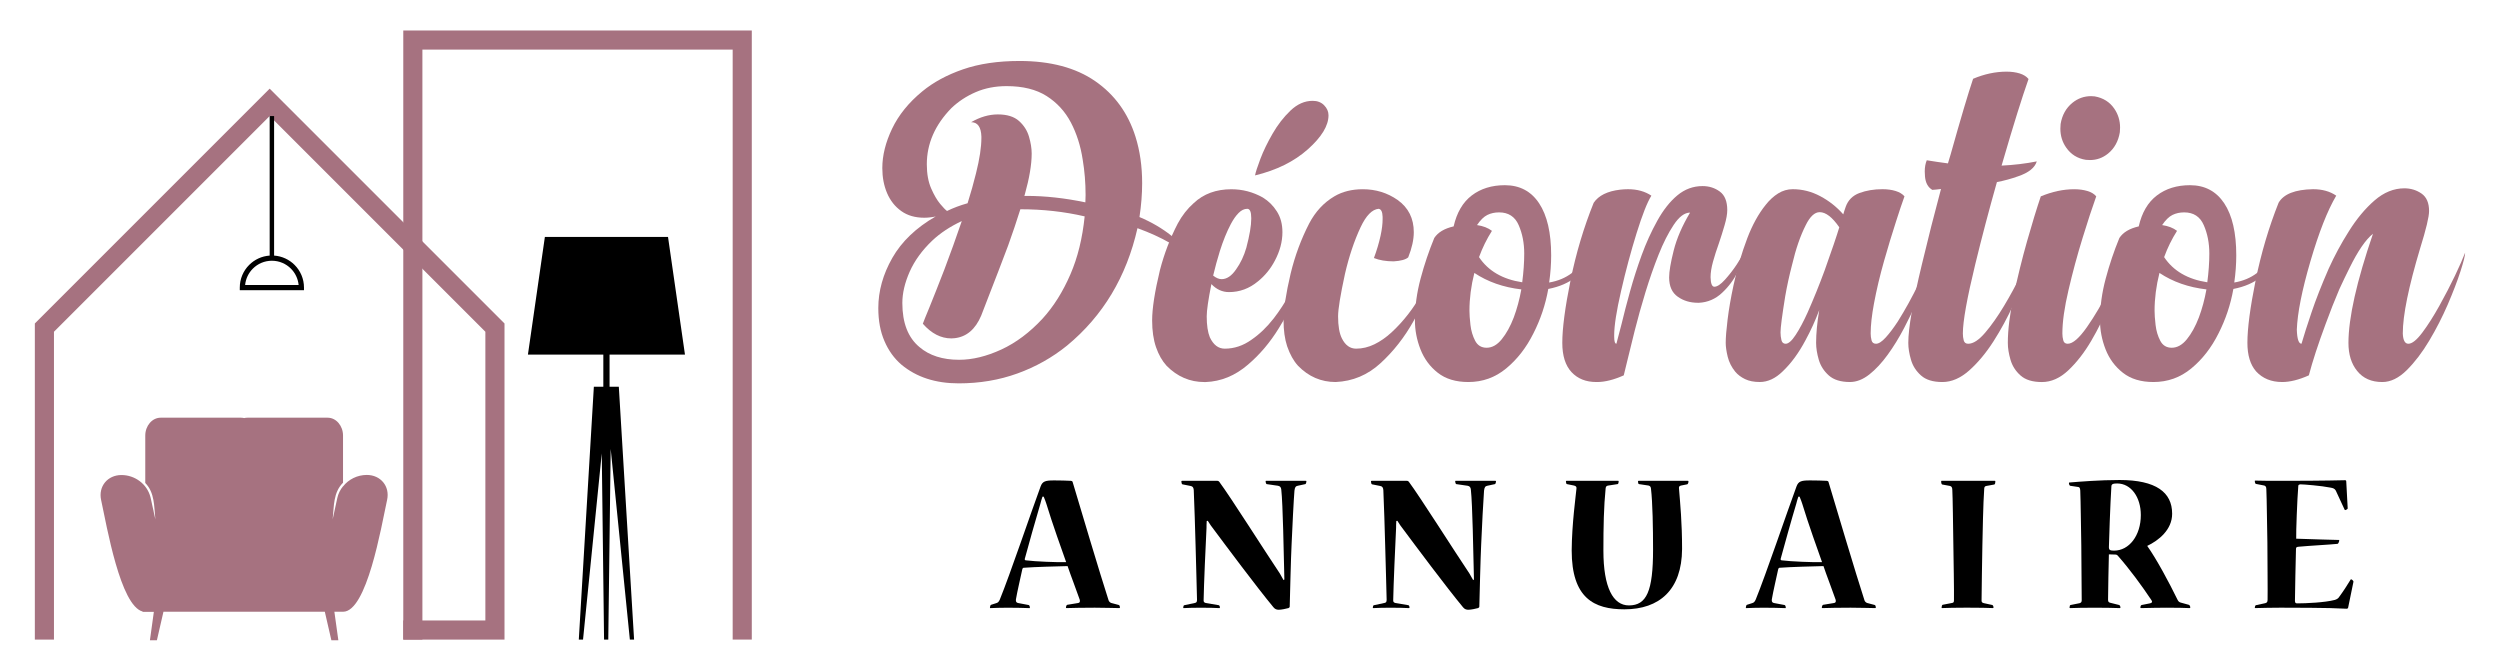 <?xml version="1.0" encoding="utf-8"?>
<!-- Generator: Adobe Illustrator 16.0.0, SVG Export Plug-In . SVG Version: 6.00 Build 0)  -->
<!DOCTYPE svg PUBLIC "-//W3C//DTD SVG 1.1//EN" "http://www.w3.org/Graphics/SVG/1.1/DTD/svg11.dtd">
<svg version="1.1" id="Calque_1" xmlns="http://www.w3.org/2000/svg" xmlns:xlink="http://www.w3.org/1999/xlink" x="0px" y="0px"
	 width="205px" height="55px" viewBox="0 0 205 55" enable-background="new 0 0 205 55" xml:space="preserve">
<g>
	<g>
		<g>
			<path fill="#A67280" d="M72.021,25.266c0-1.4,0.383-2.773,1.15-4.118c0.766-1.344,1.953-2.479,3.561-3.404
				c-0.072,0.024-0.204,0.048-0.393,0.073c-0.19,0.024-0.369,0.037-0.539,0.037c-0.755,0-1.388-0.182-1.897-0.548
				c-0.513-0.365-0.899-0.855-1.162-1.469c-0.262-0.616-0.391-1.3-0.391-2.055c0-1.034,0.268-2.112,0.803-3.231
				c0.536-1.121,1.358-2.137,2.466-3.05c0.912-0.754,2.029-1.359,3.349-1.816C80.289,5.228,81.831,5,83.597,5
				c2.544,0,4.612,0.551,6.206,1.652c1.595,1.102,2.696,2.62,3.306,4.555c0.364,1.157,0.547,2.429,0.547,3.817
				c0,0.875-0.072,1.801-0.219,2.774c1.985,0.84,3.488,2.039,4.51,3.597c-1.108-1.059-2.666-1.954-4.674-2.684
				c-0.9,3.979-2.824,7.188-5.77,9.623c-1.218,0.986-2.574,1.748-4.07,2.289c-1.499,0.543-3.104,0.813-4.821,0.813
				c-1.899,0-3.464-0.51-4.692-1.531c-0.596-0.512-1.062-1.156-1.396-1.938C72.187,27.189,72.021,26.287,72.021,25.266z
				 M83.669,17.159c-0.304,0.975-0.639,1.966-1.003,2.977c-0.537,1.424-1.037,2.727-1.498,3.906
				c-0.281,0.72-0.517,1.333-0.713,1.845c-0.475,1.119-1.199,1.734-2.171,1.844c-0.099,0.014-0.19,0.018-0.275,0.018
				c-0.853,0-1.631-0.4-2.337-1.203c0.085-0.234,0.261-0.67,0.529-1.314c0.342-0.842,0.755-1.887,1.241-3.142
				c0.476-1.254,0.95-2.575,1.425-3.962c-0.962,0.45-1.771,0.986-2.428,1.607c-0.829,0.791-1.444,1.64-1.846,2.546
				c-0.4,0.907-0.601,1.761-0.601,2.565c0,1.633,0.468,2.836,1.405,3.615c0.813,0.693,1.898,1.041,3.25,1.041
				c1.095,0,2.247-0.281,3.46-0.84c1.212-0.561,2.338-1.406,3.387-2.539c0.9-0.986,1.662-2.197,2.282-3.633
				c0.597-1.376,0.985-2.958,1.167-4.747C87.267,17.354,85.507,17.159,83.669,17.159z M79.342,16.666
				c0.268-0.852,0.499-1.673,0.693-2.464c0.293-1.168,0.439-2.137,0.439-2.903v-0.092c-0.024-0.791-0.306-1.187-0.842-1.187
				c0.731-0.425,1.462-0.638,2.192-0.638c0.755,0,1.332,0.18,1.734,0.538c0.401,0.359,0.675,0.789,0.82,1.287
				c0.146,0.5,0.22,0.962,0.22,1.389c0,0.888-0.188,2.008-0.565,3.358l-0.036,0.11h0.183c1.521,0,3.127,0.176,4.82,0.529
				l0.018-0.603c0-0.998-0.08-1.965-0.237-2.902c-0.171-1.12-0.493-2.133-0.967-3.04c-0.476-0.907-1.141-1.631-1.991-2.173
				c-0.854-0.542-1.947-0.813-3.286-0.813c-0.925,0-1.769,0.165-2.528,0.493c-0.761,0.329-1.428,0.767-2,1.315
				c-1.34,1.376-2.01,2.91-2.01,4.601c0,0.779,0.12,1.439,0.357,1.982c0.237,0.541,0.484,0.964,0.74,1.269
				c0.255,0.304,0.432,0.487,0.529,0.548c0,0.012,0.006,0.024,0.018,0.036C78.167,17.049,78.734,16.837,79.342,16.666z"/>
			<path fill="#A67280" d="M105.159,19.04c0,0.779-0.208,1.558-0.622,2.337c-0.352,0.67-0.814,1.236-1.388,1.698
				c-0.705,0.585-1.496,0.877-2.372,0.877c-0.548,0-1.03-0.221-1.443-0.657c-0.255,1.277-0.383,2.16-0.383,2.646
				c0,0.729,0.086,1.303,0.255,1.715c0.293,0.623,0.699,0.934,1.223,0.934c0.78,0,1.509-0.244,2.192-0.732
				c0.657-0.449,1.266-1.033,1.826-1.752c0.487-0.633,0.93-1.314,1.332-2.045c0.634-1.167,1.126-2.282,1.479-3.341
				c0,0.719-0.354,1.942-1.058,3.67c-0.367,0.842-0.812,1.68-1.334,2.52c-0.719,1.17-1.564,2.168-2.538,2.996
				c-1.047,0.9-2.204,1.375-3.47,1.422h-0.092c-1.191,0-2.227-0.443-3.103-1.332c-0.365-0.4-0.655-0.91-0.868-1.525
				c-0.212-0.613-0.319-1.346-0.319-2.197c0-0.975,0.213-2.35,0.64-4.128c0.353-1.352,0.839-2.623,1.46-3.816
				c0.353-0.657,0.791-1.217,1.315-1.68c0.804-0.755,1.831-1.132,3.085-1.132c0.913,0,1.771,0.226,2.574,0.676
				c0.476,0.292,0.862,0.675,1.159,1.15C105.009,17.816,105.159,18.382,105.159,19.04z M102.602,17.944v-0.073
				c0-0.499-0.108-0.749-0.329-0.749c-0.243,0-0.479,0.113-0.703,0.338c-0.226,0.225-0.441,0.533-0.646,0.921
				c-0.328,0.622-0.627,1.358-0.896,2.209c-0.208,0.67-0.39,1.339-0.549,2.009c0.244,0.194,0.476,0.292,0.694,0.292
				c0.427,0,0.821-0.269,1.188-0.804c0.364-0.511,0.646-1.102,0.838-1.771C102.468,19.295,102.602,18.504,102.602,17.944z
				 M107.641,8.268c0.389,0,0.702,0.122,0.939,0.365c0.238,0.243,0.357,0.518,0.357,0.821c0,0.852-0.563,1.78-1.689,2.785
				c-1.126,1.004-2.57,1.718-4.336,2.145c0.049-0.255,0.194-0.706,0.437-1.351c0.245-0.646,0.577-1.333,0.998-2.063
				c0.418-0.729,0.908-1.363,1.468-1.898C106.375,8.536,106.983,8.268,107.641,8.268z"/>
			<path fill="#A67280" d="M115.931,19.04c0,0.608-0.152,1.296-0.457,2.063c-0.208,0.182-0.603,0.292-1.188,0.328
				c-0.632,0-1.174-0.091-1.624-0.273c0.231-0.621,0.415-1.235,0.548-1.845c0.109-0.51,0.164-0.955,0.164-1.332V17.78
				c-0.012-0.413-0.121-0.633-0.329-0.658c-0.534,0.049-1.028,0.555-1.479,1.516c-0.524,1.12-0.948,2.392-1.277,3.816
				c-0.377,1.739-0.566,2.901-0.566,3.487c0,0.791,0.104,1.393,0.311,1.807c0.28,0.561,0.67,0.842,1.168,0.842
				c0.511,0,1.011-0.121,1.498-0.357s0.955-0.563,1.406-0.977c0.973-0.9,1.807-1.973,2.5-3.214c0.695-1.241,1.17-2.349,1.425-3.323
				c0,0.67-0.183,1.474-0.548,2.41c-0.364,0.938-0.889,2.004-1.57,3.195c-0.742,1.328-1.644,2.479-2.702,3.451
				c-1.058,0.975-2.288,1.49-3.688,1.551c-1.191,0-2.221-0.443-3.084-1.332c-0.366-0.4-0.665-0.936-0.895-1.605
				c-0.196-0.598-0.292-1.303-0.292-2.117c0-0.916,0.195-2.198,0.584-3.854c0.352-1.448,0.857-2.811,1.515-4.089
				c0.511-0.974,1.199-1.716,2.063-2.227c0.658-0.389,1.438-0.585,2.337-0.585c1.06,0,2.009,0.292,2.85,0.877
				C115.487,17.025,115.931,17.907,115.931,19.04z"/>
			<path fill="#A67280" d="M120.405,31.326c-1.023,0-1.857-0.25-2.503-0.756s-1.12-1.148-1.425-1.928
				c-0.303-0.779-0.454-1.57-0.454-2.371c0-1.121,0.154-2.262,0.464-3.425c0.311-1.162,0.686-2.274,1.123-3.333
				c0.305-0.462,0.833-0.778,1.588-0.949c0.257-1.132,0.753-1.978,1.487-2.538c0.737-0.56,1.642-0.84,2.712-0.84
				c1.218,0,2.156,0.496,2.812,1.489c0.657,0.992,0.986,2.413,0.986,4.263c0,0.718-0.054,1.46-0.164,2.228
				c0.718-0.122,1.343-0.383,1.872-0.786c0.529-0.402,0.934-0.956,1.215-1.662c0,0.829-0.294,1.486-0.878,1.972
				c-0.583,0.487-1.345,0.823-2.281,1.004c-0.231,1.292-0.64,2.508-1.224,3.653c-0.584,1.168-1.328,2.123-2.228,2.865
				C122.606,30.957,121.572,31.326,120.405,31.326z M120.897,22.38c-0.27,1.059-0.402,2.094-0.402,3.104
				c0,0.293,0.027,0.68,0.082,1.16c0.054,0.48,0.183,0.912,0.384,1.297c0.2,0.383,0.515,0.574,0.94,0.574
				c0.45,0,0.864-0.23,1.241-0.695c0.376-0.461,0.707-1.059,0.986-1.787c0.268-0.719,0.474-1.486,0.62-2.302
				C123.276,23.561,121.992,23.111,120.897,22.38z M121.115,18.456c0.5,0.073,0.907,0.231,1.224,0.474
				c-0.425,0.669-0.779,1.388-1.059,2.154c0.754,1.132,1.937,1.82,3.542,2.063c0.108-0.839,0.165-1.625,0.165-2.355
				c0-0.864-0.153-1.643-0.457-2.336c-0.305-0.695-0.84-1.041-1.605-1.041c-0.354,0-0.673,0.069-0.961,0.21
				C121.678,17.765,121.396,18.042,121.115,18.456z"/>
			<path fill="#A67280" d="M133.148,30.779c-0.816,0.365-1.547,0.547-2.191,0.547h-0.056c-0.853,0-1.528-0.27-2.035-0.811
				c-0.505-0.543-0.758-1.344-0.758-2.402c0-1.191,0.226-2.898,0.675-5.121c0.45-2.221,1.084-4.342,1.899-6.363
				c0.402-0.596,1.127-0.955,2.174-1.077c0.219-0.024,0.432-0.037,0.638-0.037c0.755,0,1.394,0.177,1.919,0.53
				c-0.342,0.547-0.746,1.576-1.216,3.085c-0.47,1.51-0.892,3.085-1.268,4.729c-0.378,1.642-0.566,2.853-0.566,3.632v0.109
				c0,0.391,0.061,0.586,0.182,0.586c0.122-0.439,0.262-0.975,0.42-1.607c0.194-0.814,0.43-1.715,0.703-2.702
				c0.274-0.986,0.591-1.973,0.949-2.958s0.785-1.924,1.278-2.812c0.492-0.889,1.043-1.585,1.651-2.09
				c0.61-0.505,1.297-0.758,2.064-0.758c0.535,0,1.006,0.149,1.413,0.448c0.408,0.298,0.612,0.806,0.612,1.524
				c0,0.316-0.071,0.728-0.218,1.232c-0.146,0.506-0.305,1.008-0.474,1.506c-0.185,0.511-0.342,1.008-0.477,1.489
				c-0.133,0.48-0.2,0.903-0.2,1.268c0.011,0.524,0.116,0.786,0.31,0.786c0.231,0,0.521-0.192,0.868-0.575
				c0.348-0.385,0.666-0.795,0.958-1.233c0.291-0.438,0.48-0.767,0.566-0.986c0,0.403-0.159,0.926-0.476,1.572
				c-0.316,0.644-0.745,1.22-1.287,1.725c-0.541,0.506-1.171,0.776-1.891,0.813h-0.072c-0.645,0-1.198-0.164-1.661-0.494
				c-0.474-0.329-0.712-0.858-0.712-1.588c0-0.486,0.125-1.223,0.374-2.208c0.249-0.987,0.696-2.021,1.342-3.104
				c-0.45,0-0.897,0.335-1.342,1.004c-0.445,0.669-0.858,1.485-1.24,2.447c-0.384,0.961-0.742,1.99-1.078,3.085
				c-0.334,1.095-0.63,2.152-0.885,3.167c-0.255,1.018-0.471,1.885-0.64,2.602C133.293,30.189,133.208,30.535,133.148,30.779z"/>
			<path fill="#A67280" d="M153.395,27.348c0,0.195,0.024,0.383,0.073,0.564c0.049,0.184,0.172,0.275,0.365,0.275
				c0.219,0,0.483-0.17,0.794-0.512c0.313-0.342,0.642-0.777,0.995-1.316c0.609-0.971,1.181-2.01,1.717-3.111
				c0.535-1.102,0.919-1.945,1.15-2.53c0,0.305-0.214,1.068-0.639,2.292c-0.428,1.223-0.998,2.522-1.717,3.897
				c-0.415,0.791-0.861,1.52-1.343,2.182c-0.48,0.664-0.981,1.201-1.505,1.617c-0.524,0.412-1.054,0.619-1.589,0.619
				c-0.756,0-1.332-0.18-1.734-0.539c-0.4-0.357-0.676-0.787-0.822-1.285c-0.145-0.5-0.219-0.961-0.219-1.389
				c0-0.766,0.085-1.662,0.256-2.684c-0.317,0.852-0.694,1.68-1.132,2.482c-0.549,1.035-1.17,1.881-1.861,2.539
				c-0.597,0.584-1.225,0.875-1.883,0.875c-0.475,0-0.875-0.078-1.204-0.236c-0.328-0.158-0.596-0.359-0.803-0.604
				c-0.305-0.375-0.513-0.787-0.622-1.23c-0.108-0.445-0.163-0.826-0.163-1.143c0-0.438,0.051-1.076,0.155-1.916
				c0.104-0.842,0.263-1.771,0.483-2.794c0.279-1.326,0.658-2.616,1.132-3.87c0.414-1.083,0.912-1.99,1.498-2.721
				c0.315-0.401,0.66-0.718,1.031-0.949c0.371-0.231,0.771-0.347,1.194-0.347c0.792,0,1.547,0.192,2.264,0.575
				c0.72,0.383,1.346,0.88,1.882,1.488c0.013-0.048,0.037-0.131,0.074-0.247c0.036-0.115,0.079-0.24,0.126-0.374
				c0.195-0.547,0.574-0.925,1.133-1.132c0.561-0.206,1.187-0.31,1.88-0.31c0.402,0,0.761,0.049,1.078,0.146
				c0.315,0.098,0.561,0.244,0.729,0.439c-0.206,0.572-0.438,1.26-0.693,2.063c-0.328,1.01-0.657,2.094-0.985,3.25
				c-0.342,1.205-0.615,2.362-0.822,3.47C153.488,25.844,153.395,26.666,153.395,27.348z M150.822,18.638
				c-0.572-0.828-1.108-1.241-1.607-1.241c-0.413,0-0.798,0.358-1.15,1.077c-0.438,0.864-0.809,1.941-1.113,3.231
				c-0.232,0.889-0.42,1.753-0.565,2.592c-0.256,1.584-0.384,2.568-0.384,2.959c0,0.219,0.025,0.43,0.074,0.631
				c0.047,0.199,0.163,0.301,0.345,0.301c0.231,0,0.506-0.24,0.822-0.723c0.316-0.479,0.646-1.098,0.986-1.852
				c0.485-1.096,0.949-2.24,1.388-3.433C150.213,20.513,150.614,19.332,150.822,18.638z"/>
			<path fill="#A67280" d="M159.731,13.398l0.219-0.73c0.827-2.946,1.442-5.015,1.844-6.208c0.925-0.39,1.839-0.585,2.739-0.585
				c0.401,0,0.76,0.049,1.078,0.146c0.315,0.098,0.559,0.25,0.729,0.457c-0.548,1.558-1.242,3.779-2.081,6.664l-0.129,0.438
				c1.011-0.049,1.972-0.164,2.886-0.346c-0.159,0.523-0.67,0.931-1.534,1.223c-0.536,0.195-1.114,0.353-1.735,0.475
				c-0.645,2.276-1.234,4.515-1.771,6.719c-0.68,2.798-1.021,4.697-1.021,5.697c0,0.195,0.022,0.383,0.071,0.564
				c0.05,0.184,0.171,0.275,0.366,0.275c0.414,0,0.879-0.305,1.396-0.912c0.519-0.609,1.032-1.34,1.544-2.193
				c0.51-0.852,0.96-1.679,1.351-2.481c0.389-0.804,0.669-1.431,0.841-1.882c0,0.268-0.13,0.804-0.386,1.607
				c-0.255,0.803-0.609,1.708-1.067,2.711c-0.457,1.004-0.988,1.984-1.597,2.939c-0.61,0.955-1.273,1.752-1.989,2.393
				c-0.721,0.641-1.455,0.957-2.211,0.957c-0.768,0-1.351-0.18-1.751-0.539c-0.403-0.357-0.677-0.787-0.821-1.285
				c-0.147-0.5-0.221-0.961-0.221-1.389c0-1.205,0.372-3.346,1.113-6.427c0.499-2.093,1.023-4.156,1.569-6.189
				c-0.278,0.037-0.517,0.062-0.711,0.073c-0.354-0.207-0.555-0.571-0.602-1.095c-0.013-0.146-0.02-0.286-0.02-0.419
				c0-0.341,0.055-0.645,0.165-0.914C158.593,13.24,159.171,13.325,159.731,13.398z"/>
			<path fill="#A67280" d="M169.115,27.348c0,0.195,0.025,0.383,0.074,0.564c0.048,0.184,0.169,0.275,0.364,0.275
				c0.415,0,0.94-0.457,1.581-1.371c0.638-0.912,1.243-1.943,1.816-3.094c0.571-1.15,0.991-2.15,1.259-3.003
				c0,0.256-0.112,0.78-0.338,1.572c-0.225,0.791-0.539,1.691-0.94,2.702c-0.401,1.01-0.885,1.996-1.451,2.957
				c-0.565,0.961-1.19,1.766-1.872,2.41s-1.405,0.967-2.172,0.967c-0.768,0-1.351-0.18-1.753-0.539
				c-0.403-0.357-0.676-0.787-0.821-1.285c-0.146-0.5-0.22-0.961-0.22-1.389c0-1.059,0.157-2.342,0.476-3.852
				c0.315-1.509,0.681-2.994,1.094-4.455c0.414-1.461,0.792-2.696,1.134-3.706c0.936-0.389,1.85-0.585,2.737-0.585
				c0.402,0,0.764,0.049,1.087,0.146c0.323,0.098,0.562,0.244,0.721,0.439c-0.328,0.913-0.706,2.063-1.131,3.45
				c-0.428,1.388-0.808,2.797-1.141,4.227C169.282,25.209,169.115,26.396,169.115,27.348z M171.032,13.105
				c-0.68-0.109-1.217-0.443-1.605-1.003c-0.316-0.45-0.477-0.968-0.477-1.552c0-0.122,0.007-0.25,0.02-0.383
				c0.122-0.73,0.444-1.309,0.967-1.735c0.452-0.366,0.962-0.548,1.536-0.548c0.097,0,0.193,0.006,0.292,0.019
				c0.691,0.122,1.228,0.456,1.604,1.004c0.317,0.462,0.477,0.979,0.477,1.551c0,0.122-0.007,0.25-0.019,0.384
				c-0.123,0.742-0.445,1.327-0.969,1.753c-0.438,0.353-0.931,0.529-1.479,0.529C171.27,13.124,171.155,13.119,171.032,13.105z"/>
			<path fill="#A67280" d="M176.583,31.326c-1.023,0-1.857-0.25-2.502-0.756c-0.646-0.506-1.121-1.148-1.426-1.928
				c-0.303-0.779-0.455-1.57-0.455-2.371c0-1.121,0.155-2.262,0.467-3.425c0.31-1.162,0.684-2.274,1.122-3.333
				c0.305-0.462,0.832-0.778,1.587-0.949c0.256-1.132,0.753-1.978,1.489-2.538c0.736-0.56,1.642-0.84,2.712-0.84
				c1.217,0,2.154,0.496,2.812,1.489c0.656,0.992,0.984,2.413,0.984,4.263c0,0.718-0.054,1.46-0.163,2.228
				c0.717-0.122,1.343-0.383,1.87-0.786c0.53-0.402,0.935-0.956,1.216-1.662c0,0.829-0.294,1.486-0.877,1.972
				c-0.584,0.487-1.346,0.823-2.283,1.004c-0.23,1.292-0.638,2.508-1.222,3.653c-0.583,1.168-1.328,2.123-2.228,2.865
				C178.786,30.957,177.751,31.326,176.583,31.326z M177.075,22.38c-0.267,1.059-0.4,2.094-0.4,3.104c0,0.293,0.026,0.68,0.082,1.16
				c0.054,0.48,0.182,0.912,0.384,1.297c0.2,0.383,0.515,0.574,0.939,0.574c0.45,0,0.864-0.23,1.242-0.695
				c0.376-0.461,0.706-1.059,0.985-1.787c0.269-0.719,0.475-1.486,0.621-2.302C179.455,23.561,178.171,23.111,177.075,22.38z
				 M177.294,18.456c0.5,0.073,0.906,0.231,1.223,0.474c-0.426,0.669-0.779,1.388-1.058,2.154c0.754,1.132,1.936,1.82,3.54,2.063
				c0.11-0.839,0.166-1.625,0.166-2.355c0-0.864-0.153-1.643-0.458-2.336c-0.304-0.695-0.838-1.041-1.604-1.041
				c-0.354,0-0.673,0.069-0.961,0.21C177.858,17.765,177.575,18.042,177.294,18.456z"/>
			<path fill="#A67280" d="M194.585,19.167c-0.598,0.476-1.243,1.418-1.937,2.831c-0.278,0.559-0.554,1.131-0.821,1.715
				c-0.39,0.914-0.767,1.869-1.131,2.867c-0.61,1.643-1.067,3.043-1.371,4.199c-0.814,0.365-1.546,0.547-2.19,0.547
				c-0.889,0-1.601-0.291-2.138-0.875c-0.474-0.547-0.71-1.326-0.71-2.338c0-1.191,0.226-2.898,0.674-5.121
				c0.452-2.221,1.078-4.342,1.882-6.363c0.412-0.718,1.357-1.089,2.829-1.114c0.756,0,1.389,0.177,1.899,0.53
				c-0.718,1.217-1.423,3.012-2.118,5.385c-0.693,2.374-1.064,4.243-1.114,5.606c0.025,0.766,0.153,1.15,0.385,1.15
				c0.194-0.67,0.468-1.529,0.822-2.574c0.352-1.047,0.821-2.24,1.405-3.579c0.486-1.071,1.034-2.088,1.644-3.049
				c0.645-1.035,1.35-1.883,2.117-2.547c0.766-0.664,1.583-0.995,2.447-0.995c0.521,0,0.992,0.144,1.405,0.429
				c0.413,0.287,0.62,0.764,0.62,1.433c0,0.475-0.243,1.491-0.729,3.049c-0.95,3.166-1.426,5.496-1.426,6.994
				c0.024,0.559,0.177,0.84,0.457,0.84c0.303,0,0.685-0.305,1.142-0.912c0.456-0.609,0.921-1.34,1.396-2.193
				c0.474-0.852,0.904-1.679,1.287-2.481c0.383-0.804,0.659-1.431,0.83-1.882c0,0.232-0.127,0.743-0.383,1.535
				c-0.256,0.791-0.603,1.694-1.039,2.711c-0.44,1.016-0.945,2.006-1.519,2.967c-0.571,0.961-1.187,1.768-1.843,2.42
				c-0.657,0.65-1.326,0.975-2.009,0.975c-0.89,0-1.575-0.303-2.063-0.912c-0.473-0.584-0.712-1.352-0.712-2.301
				C192.576,26.057,193.246,23.074,194.585,19.167z"/>
		</g>
		<g>
			<g>
				<path d="M86.395,39.393c0.589,0,1.045,0.016,1.417,0.035c0.053,0,0.118,0.033,0.135,0.066c0.542,1.824,2.28,7.652,2.956,9.729
					c0.034,0.102,0.118,0.186,0.22,0.221l0.625,0.166c0.051,0.018,0.086,0.104,0.086,0.221c0,0.018-0.019,0.033-0.052,0.033
					c-0.356,0-1.166-0.033-2.01-0.033c-0.945,0-1.858,0.018-2.314,0.033c-0.05,0-0.05-0.016-0.05-0.033
					c0-0.102,0.05-0.221,0.102-0.236l0.911-0.15c0.135-0.02,0.152-0.135,0.117-0.271c-0.185-0.557-0.81-2.178-0.995-2.754
					c-0.76,0.018-2.721,0.068-3.598,0.137c-0.051,0-0.102,0.049-0.118,0.135c-0.102,0.49-0.423,1.857-0.522,2.465
					c-0.018,0.203,0.049,0.254,0.168,0.289l0.878,0.166c0.052,0,0.101,0.119,0.101,0.221c0,0.033-0.016,0.033-0.049,0.033
					c-0.424-0.016-1.098-0.033-1.774-0.033c-0.575,0-1.081,0.018-1.419,0.033c-0.033,0-0.033-0.016-0.033-0.049
					c0-0.051,0.033-0.205,0.086-0.221l0.42-0.135c0.136-0.035,0.22-0.102,0.306-0.305c0.826-2.025,2.582-7.211,3.343-9.271
					c0.152-0.404,0.373-0.49,1.047-0.49H86.395z M85.482,40.727c-0.085,0.254-0.134,0.424-0.169,0.574
					c-0.422,1.404-0.963,3.361-1.282,4.527c-0.019,0.066,0.032,0.119,0.083,0.119c0.777,0.1,2.585,0.168,3.311,0.15
					c-0.288-0.811-1.166-3.258-1.621-4.779c-0.051-0.152-0.119-0.355-0.22-0.592H85.482z"/>
				<path d="M99.812,39.428c0.086,0,0.135,0.033,0.169,0.082c0.896,1.199,3.751,5.709,4.966,7.518
					c0.101,0.184,0.202,0.371,0.303,0.539l0.068-0.049c0-0.271-0.017-0.523-0.017-0.762c-0.034-1.266-0.102-5.404-0.236-6.604
					c-0.018-0.201-0.102-0.287-0.271-0.32l-0.929-0.135c-0.053-0.018-0.085-0.154-0.085-0.219c0-0.035,0-0.051,0.032-0.051h3.261
					c0.052,0,0.052,0.016,0.052,0.051c0,0.064-0.034,0.201-0.085,0.219l-0.625,0.135c-0.169,0.033-0.236,0.119-0.27,0.404
					c-0.052,0.574-0.187,3.176-0.236,4.426c-0.053,0.947-0.135,4.459-0.152,5.066c0,0.068-0.035,0.102-0.101,0.135
					c-0.188,0.053-0.592,0.137-0.795,0.137c-0.151,0-0.305-0.035-0.438-0.203c-1.385-1.672-3.8-4.914-5.134-6.705
					c-0.069-0.102-0.188-0.287-0.254-0.387l-0.084,0.016c-0.017,0.236-0.017,0.422-0.017,0.557
					c-0.069,1.266-0.221,4.848-0.237,5.912c-0.018,0.168,0.05,0.219,0.168,0.254l1.081,0.184c0.051,0.018,0.085,0.102,0.085,0.188
					c0,0.033,0,0.049-0.051,0.049c-0.255-0.016-0.862-0.033-1.52-0.033c-0.592,0-1.115,0.018-1.403,0.033
					c-0.032,0-0.032-0.016-0.032-0.049c0-0.068,0.032-0.188,0.083-0.188l0.862-0.184c0.119-0.02,0.185-0.07,0.185-0.254
					c0-0.49-0.1-3.479-0.117-4.426c-0.018-0.744-0.119-4.055-0.151-4.576C97.87,40,97.819,39.883,97.634,39.85l-0.678-0.135
					c-0.05-0.018-0.083-0.135-0.083-0.236c0-0.035,0-0.051,0.051-0.051H99.812z"/>
				<path d="M115.359,39.428c0.083,0,0.136,0.033,0.169,0.082c0.896,1.199,3.748,5.709,4.965,7.518
					c0.102,0.184,0.203,0.371,0.305,0.539l0.066-0.049c0-0.271-0.017-0.523-0.017-0.762c-0.033-1.266-0.101-5.404-0.236-6.604
					c-0.017-0.201-0.101-0.287-0.27-0.32l-0.93-0.135c-0.05-0.018-0.085-0.154-0.085-0.219c0-0.035,0-0.051,0.035-0.051h3.26
					c0.051,0,0.051,0.016,0.051,0.051c0,0.064-0.035,0.201-0.085,0.219l-0.625,0.135c-0.17,0.033-0.236,0.119-0.271,0.404
					c-0.05,0.574-0.184,3.176-0.235,4.426c-0.05,0.947-0.136,4.459-0.151,5.066c0,0.068-0.033,0.102-0.103,0.135
					c-0.186,0.053-0.591,0.137-0.793,0.137c-0.153,0-0.305-0.035-0.439-0.203c-1.384-1.672-3.801-4.914-5.135-6.705
					c-0.067-0.102-0.186-0.287-0.253-0.387l-0.085,0.016c-0.017,0.236-0.017,0.422-0.017,0.557
					c-0.066,1.266-0.219,4.848-0.236,5.912c-0.017,0.168,0.053,0.219,0.17,0.254l1.081,0.184c0.049,0.018,0.083,0.102,0.083,0.188
					c0,0.033,0,0.049-0.05,0.049c-0.253-0.016-0.861-0.033-1.521-0.033c-0.592,0-1.114,0.018-1.402,0.033
					c-0.034,0-0.034-0.016-0.034-0.049c0-0.068,0.034-0.188,0.086-0.188l0.86-0.184c0.118-0.02,0.188-0.07,0.188-0.254
					c0-0.49-0.102-3.479-0.119-4.426c-0.018-0.744-0.118-4.055-0.152-4.576c-0.018-0.188-0.067-0.305-0.253-0.338l-0.675-0.135
					c-0.053-0.018-0.086-0.135-0.086-0.236c0-0.035,0-0.051,0.051-0.051H115.359z"/>
				<path d="M132.679,39.428c0.05,0,0.05,0,0.05,0.033c0,0.119-0.033,0.236-0.084,0.236l-0.761,0.117
					c-0.135,0.018-0.202,0.068-0.221,0.221c-0.151,1.504-0.184,3.141-0.184,5.117c0,3.023,0.793,4.492,2.093,4.492
					c1.452,0,1.979-1.164,1.979-4.578c0-1.754-0.036-3.867-0.171-4.996c-0.017-0.172-0.084-0.221-0.202-0.256l-0.777-0.117
					c-0.067,0-0.084-0.135-0.084-0.219c0-0.035,0-0.051,0.051-0.051h4.036c0.035,0,0.051,0.016,0.051,0.051
					c0,0.117-0.051,0.219-0.102,0.236l-0.506,0.1c-0.134,0.035-0.188,0.084-0.17,0.236c0.102,1.268,0.254,2.789,0.254,4.967
					c-0.018,3.344-1.858,4.947-4.729,4.947c-2.5,0-4.323-0.928-4.323-4.83c0.016-2.178,0.338-4.475,0.388-5.033
					c0.034-0.168-0.033-0.252-0.201-0.287l-0.575-0.117c-0.051,0-0.084-0.117-0.084-0.219c0-0.035,0-0.051,0.051-0.051H132.679z"/>
				<path d="M148.376,39.393c0.591,0,1.047,0.016,1.418,0.035c0.053,0,0.119,0.033,0.135,0.066c0.543,1.824,2.28,7.652,2.957,9.729
					c0.033,0.102,0.118,0.186,0.22,0.221l0.625,0.166c0.051,0.018,0.085,0.104,0.085,0.221c0,0.018-0.018,0.033-0.053,0.033
					c-0.354,0-1.164-0.033-2.009-0.033c-0.944,0-1.858,0.018-2.314,0.033c-0.05,0-0.05-0.016-0.05-0.033
					c0-0.102,0.05-0.221,0.102-0.236l0.91-0.15c0.137-0.02,0.154-0.135,0.119-0.271c-0.185-0.557-0.81-2.178-0.996-2.754
					c-0.759,0.018-2.72,0.068-3.597,0.137c-0.051,0-0.102,0.049-0.119,0.135c-0.102,0.49-0.422,1.857-0.521,2.465
					c-0.018,0.203,0.049,0.254,0.167,0.289l0.879,0.166c0.051,0,0.101,0.119,0.101,0.221c0,0.033-0.017,0.033-0.05,0.033
					c-0.424-0.016-1.097-0.033-1.774-0.033c-0.574,0-1.08,0.018-1.419,0.033c-0.032,0-0.032-0.016-0.032-0.049
					c0-0.051,0.032-0.205,0.085-0.221l0.421-0.135c0.134-0.035,0.22-0.102,0.306-0.305c0.826-2.025,2.582-7.211,3.343-9.271
					c0.152-0.404,0.373-0.49,1.046-0.49H148.376z M147.465,40.727c-0.086,0.254-0.134,0.424-0.169,0.574
					c-0.423,1.404-0.963,3.361-1.283,4.527c-0.018,0.066,0.033,0.119,0.084,0.119c0.776,0.1,2.584,0.168,3.311,0.15
					c-0.288-0.811-1.166-3.258-1.621-4.779c-0.051-0.152-0.119-0.355-0.22-0.592H147.465z"/>
				<path d="M163.585,39.428c0.033,0,0.033,0.016,0.033,0.066c0,0.068-0.017,0.221-0.084,0.236l-0.659,0.119
					c-0.118,0.016-0.169,0.102-0.169,0.236c-0.084,1.08-0.135,3.867-0.151,4.645c-0.018,0.625-0.067,4.307-0.067,4.525
					c0,0.135,0.067,0.168,0.186,0.203l0.692,0.15c0.066,0.018,0.102,0.137,0.102,0.205c0,0.033-0.017,0.049-0.051,0.049
					c-0.288-0.016-1.199-0.033-2.146-0.033c-0.877,0-1.638,0.018-2.025,0.033c-0.035,0-0.035-0.016-0.035-0.049
					c0-0.086,0.035-0.205,0.084-0.221l0.777-0.15c0.118-0.02,0.153-0.07,0.153-0.221c0.016-0.676-0.035-3.531-0.052-4.68
					c-0.017-1.215-0.051-3.865-0.083-4.355c0-0.188-0.052-0.305-0.187-0.338l-0.643-0.119c-0.051-0.016-0.084-0.117-0.084-0.252
					c0-0.035,0-0.051,0.033-0.051H163.585z"/>
				<path d="M178.116,42.129c0,1.318-1.115,2.195-2.044,2.635c0.778,1.098,1.808,3.023,2.482,4.408
					c0.067,0.137,0.135,0.201,0.253,0.236l0.676,0.186c0.086,0.033,0.118,0.135,0.118,0.221c0,0.033,0,0.049-0.05,0.049
					c-0.439-0.016-0.946-0.033-1.892-0.033c-0.643,0-1.335,0.018-2.095,0.033c-0.051,0-0.051-0.016-0.051-0.049
					c0-0.086,0.034-0.188,0.102-0.205l0.676-0.135c0.152-0.031,0.235-0.102,0.134-0.252c-0.775-1.166-1.788-2.549-2.77-3.664
					c-0.05-0.051-0.101-0.084-0.167-0.084c-0.086,0-0.423-0.018-0.559-0.018c-0.018,0.709-0.068,3.039-0.068,3.715
					c0,0.17,0.051,0.219,0.17,0.252l0.743,0.186c0.051,0.018,0.102,0.119,0.102,0.205c0,0.033-0.018,0.049-0.051,0.049
					c-0.474-0.016-1.217-0.033-2.061-0.033c-0.86,0-1.655,0.018-2.011,0.033c-0.049,0-0.049-0.016-0.049-0.049
					c0-0.102,0.032-0.205,0.083-0.205l0.743-0.15c0.118-0.035,0.17-0.102,0.17-0.236c0-0.658-0.034-3.699-0.034-4.51
					c-0.018-0.676-0.051-3.867-0.085-4.492c-0.017-0.186-0.051-0.27-0.151-0.287l-0.677-0.102c-0.049-0.018-0.1-0.117-0.1-0.219
					c0-0.018,0-0.051,0.051-0.051c0.845-0.068,2.466-0.203,4.103-0.203c2.99,0,4.308,1.014,4.308,2.754V42.129z M173.352,45.152
					c1.234,0,2.196-1.232,2.196-2.92c0-1.455-0.794-2.588-1.942-2.588c-0.337,0-0.473,0.053-0.473,0.254
					c-0.085,1.285-0.203,4.678-0.203,4.984c0,0.201,0.085,0.27,0.405,0.27H173.352z"/>
				<path d="M192.546,49.83c-0.016,0.051-0.051,0.086-0.134,0.086c-0.119,0-0.507-0.018-1.352-0.053
					c-0.845-0.016-2.128-0.033-4.054-0.033c-0.658,0-1.503,0.018-2.062,0.033c-0.051,0-0.051-0.016-0.051-0.033
					c0-0.066,0.035-0.186,0.086-0.203l0.776-0.168c0.119-0.035,0.186-0.086,0.186-0.27c0.018-0.508-0.016-3.936-0.016-4.697
					c-0.018-0.658-0.051-3.814-0.086-4.373c0-0.203-0.066-0.27-0.169-0.305l-0.691-0.135c-0.035,0-0.086-0.117-0.086-0.236
					c0-0.016,0-0.035,0.035-0.035c0.405,0,0.793,0.02,1.148,0.02c0.354,0,0.675,0,0.946,0c3.766,0,5.065-0.051,5.269-0.051
					c0.068,0,0.101,0.031,0.101,0.102l0.119,2.211c0,0.053-0.151,0.135-0.202,0.135c-0.018,0-0.035,0-0.051-0.033
					c-0.237-0.523-0.474-1.031-0.727-1.57c-0.083-0.15-0.22-0.203-0.422-0.236c-0.743-0.152-2.213-0.27-2.466-0.27
					c-0.17,0.016-0.187,0.066-0.187,0.184c-0.085,1.031-0.186,3.717-0.168,4.273c1.164,0.051,3.056,0.086,3.495,0.104
					c0.034,0,0.034,0.016,0.034,0.033c0,0.102-0.085,0.285-0.136,0.285c-0.657,0.068-2.33,0.154-3.209,0.238
					c-0.151,0.016-0.202,0.051-0.202,0.186c-0.018,0.557-0.085,3.766-0.085,4.238c0,0.188,0.067,0.219,0.186,0.219
					c0.727,0,2.264-0.066,3.092-0.285c0.169-0.053,0.288-0.137,0.354-0.254c0.338-0.455,0.642-0.93,0.928-1.402
					c0.018-0.033,0.035-0.033,0.052-0.033c0.067,0.018,0.202,0.135,0.186,0.201L192.546,49.83z"/>
			</g>
		</g>
	</g>
	<g>
		<polygon fill-rule="evenodd" clip-rule="evenodd" fill="#A67280" points="2.857,26.525 20.99,8.393 22.113,7.27 23.236,8.393 
			41.369,26.525 41.369,26.965 41.369,28.771 41.369,51.012 41.369,51.012 41.369,52.445 33.069,52.445 33.069,50.879 39.8,50.879 
			39.8,27.203 22.113,9.516 4.425,27.203 4.425,46.279 4.425,50.879 4.425,52.445 2.857,52.445 2.857,51.012 2.857,50.879 
			2.857,28.771 2.857,26.965 		"/>
		<polygon fill-rule="evenodd" clip-rule="evenodd" fill="#A67280" points="33.069,4.067 33.069,2.5 34.637,2.5 60.079,2.5 
			61.647,2.5 61.647,4.067 61.647,52.445 60.079,52.445 60.079,4.067 34.637,4.067 34.637,52.445 33.069,52.445 		"/>
		<path fill-rule="evenodd" clip-rule="evenodd" fill="#A67280" d="M28.127,42.584L28.127,42.584v4.854l0,0V42.584z M30.078,38.945
			L30.078,38.945c-0.77,0-1.491,0.357-1.95,0.943v-0.01c-0.226,0.273-0.391,0.6-0.471,0.965l-0.188,0.867l-0.19,0.873
			c0.113-1.105,0.045-2.193,0.849-3.002v-3.863c0-0.807-0.566-1.467-1.259-1.467h-6.587c-0.09,0-0.178,0.012-0.262,0.031
			c-0.084-0.02-0.172-0.031-0.261-0.031h-6.587c-0.692,0-1.26,0.66-1.26,1.467v3.885c0.781,0.807,0.716,1.885,0.828,2.98
			l-0.006-0.027l-0.006-0.027l-0.007-0.027l-0.006-0.027l-0.006-0.027l-0.006-0.027l-0.006-0.027l-0.006-0.027l-0.023-0.109
			l-0.006-0.027l-0.006-0.027l-0.013-0.055l-0.006-0.027l-0.041-0.191L12.592,41.9l-0.006-0.027l-0.006-0.027l-0.006-0.025
			l-0.006-0.027l-0.006-0.027l-0.007-0.027l-0.006-0.027l-0.006-0.027l-0.006-0.027l-0.006-0.027l-0.006-0.027l-0.006-0.027
			l-0.006-0.027l-0.117-0.541l-0.006-0.027l-0.006-0.027l-0.006-0.025l-0.006-0.027l-0.006-0.027l-0.006-0.027
			c-0.004-0.016-0.008-0.033-0.012-0.049l-0.002-0.008c-0.003-0.012-0.006-0.025-0.009-0.037c-0.28-1.076-1.28-1.805-2.378-1.805
			l0,0c-1.129,0-1.91,0.924-1.666,2.051c0.469,2.164,1.577,8.67,3.404,9.141v0.027h0.92L12.294,52.5h0.572l0.537-2.336h5.5h0.859
			h0.514h0.647h5.712l0.537,2.336h0.572l-0.325-2.336h0.707l0,0c1.954,0.008,3.13-6.922,3.616-9.168
			C31.989,39.869,31.207,38.945,30.078,38.945z"/>
		<path fill-rule="evenodd" clip-rule="evenodd" d="M22.113,9.516h0.363v11.442c0.654,0.045,1.243,0.329,1.68,0.765
			c0.477,0.477,0.771,1.135,0.771,1.861v0.215h-0.215h-4.836h-0.214v-0.215c0-0.727,0.294-1.385,0.771-1.861
			c0.437-0.437,1.025-0.72,1.68-0.765V9.516z M24.488,23.37c-0.051-0.522-0.283-0.992-0.635-1.344
			c-0.398-0.398-0.95-0.645-1.559-0.645s-1.159,0.247-1.558,0.645c-0.352,0.352-0.585,0.821-0.636,1.344H24.488z"/>
		<polygon fill-rule="evenodd" clip-rule="evenodd" points="49.344,37.182 49.533,52.445 49.879,52.445 50.077,36.814 
			51.648,52.445 51.995,52.445 50.743,31.711 49.984,31.711 49.984,29.076 56.167,29.076 54.777,19.427 44.68,19.427 43.29,29.076 
			49.473,29.076 49.473,31.711 48.696,31.711 47.462,52.445 47.809,52.445 		"/>
	</g>
</g>
</svg>
